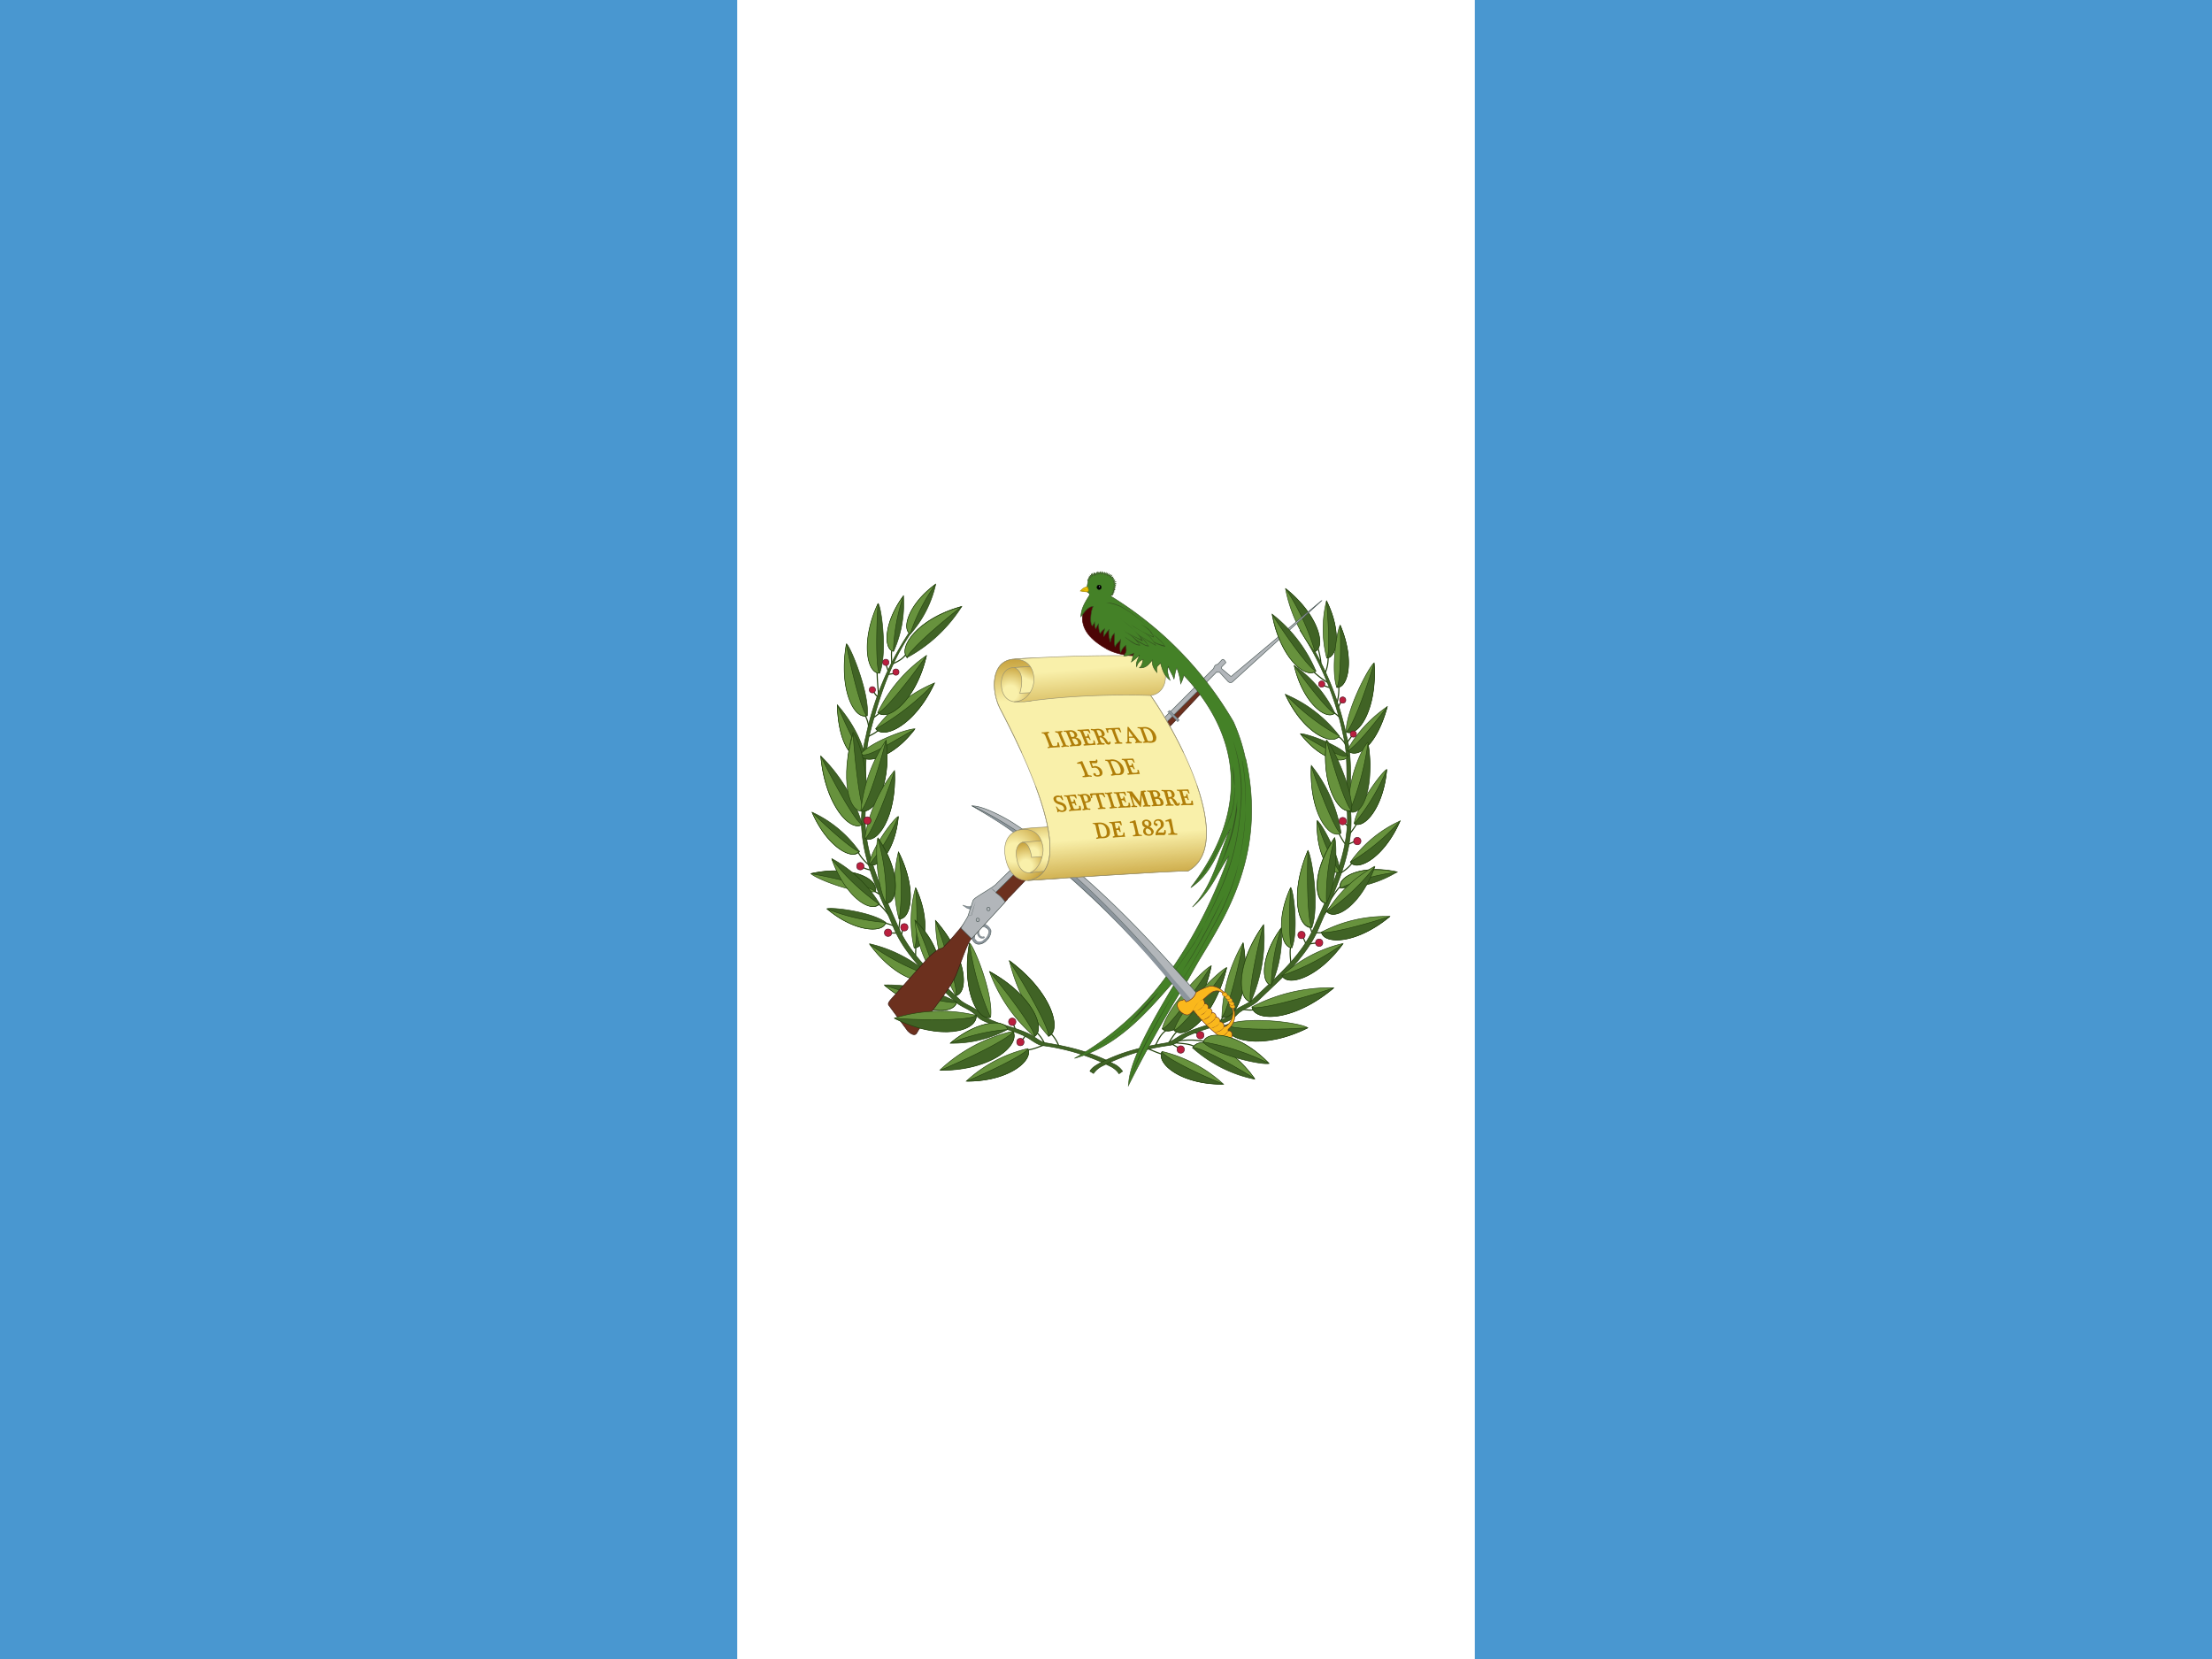 <svg viewBox="0 0 640 480" id="flag-icons-gt" xmlns:xlink="http://www.w3.org/1999/xlink" xmlns="http://www.w3.org/2000/svg">
  <defs>
    <radialGradient id="a">
      <stop stop-color="#f9f0aa" offset=".2"></stop>
      <stop stop-color="#b07e09" offset="1"></stop>
    </radialGradient>
    <radialGradient gradientUnits="userSpaceOnUse" r="16.5" cy="308.3" cx="447.4" id="e" xlink:href="#b"></radialGradient>
    <radialGradient id="b">
      <stop stop-color="#f9f0aa" offset=".2"></stop>
      <stop stop-color="#b07e09" offset="1"></stop>
    </radialGradient>
    <radialGradient gradientUnits="userSpaceOnUse" r="10.9" cy="313" cx="451.6" id="f" xlink:href="#b"></radialGradient>
    <radialGradient gradientUnits="userSpaceOnUse" r="9.8" cy="308.6" cx="454.1" id="g" xlink:href="#b"></radialGradient>
    <radialGradient gradientUnits="userSpaceOnUse" r="17.4" cy="307.1" cx="458.4" id="h" xlink:href="#b"></radialGradient>
    <radialGradient gradientUnits="userSpaceOnUse" r="13" cy="252.4" cx="446" id="k" xlink:href="#b"></radialGradient>
    <radialGradient gradientUnits="userSpaceOnUse" r=".3" cy="215.3" cx="477.9" id="n">
      <stop stop-color="#a50a0a" offset=".3"></stop>
      <stop stop-color="#4c0505" offset="1"></stop>
    </radialGradient>
    <radialGradient gradientUnits="userSpaceOnUse" gradientTransform="scale(.977 1.023)" fy="210.3" fx="489.1" r=".3" cy="210.3" cx="489.1" id="o">
      <stop stop-color="#fff" offset="0"></stop>
      <stop stop-opacity="0" stop-color="#fff" offset="1"></stop>
    </radialGradient>
    <linearGradient gradientUnits="userSpaceOnUse" y2="232" y1="259.2" x2="472.4" x1="473.9" id="i">
      <stop stop-opacity="0" stop-color="#b07e09" offset=".2"></stop>
      <stop stop-color="#b07e09" offset="1"></stop>
    </linearGradient>
    <linearGradient gradientUnits="userSpaceOnUse" y2="326.6" y1="296.7" x2="485.5" x1="483.1" id="j">
      <stop stop-opacity="0" stop-color="#b07e09" offset=".2"></stop>
      <stop stop-color="#b07e09" offset="1"></stop>
    </linearGradient>
    <linearGradient gradientUnits="userSpaceOnUse" y2="240.6" y1="249.5" x2="455.4" x1="451.5" id="l">
      <stop stop-color="#f9f0aa" offset=".2"></stop>
      <stop stop-color="#b07e09" offset="1"></stop>
    </linearGradient>
    <linearGradient gradientUnits="userSpaceOnUse" y2="270.4" y1="237.2" x2="475.9" x1="473.3" id="m">
      <stop stop-color="#f9f0aa" offset=".2"></stop>
      <stop stop-color="#b07e09" offset="1"></stop>
    </linearGradient>
  </defs>
  <path d="M0 0h640v480H0Z" fill="#4997d0"></path>
  <path d="M213.3 0h213.4v480H213.3Z" fill="#fff"></path>
  <g transform="matrix(.811 0 0 .826 -69.4 -8)">
    <g stroke="#24420e">
      <g stroke-width=".4" fill="none">
        <path d="M452.1 377.5c2.7-.4 4.2-1.2 6-1.8M460.4 371.6a13 13 0 0 1 3 4.7M455.3 371.2a13 13 0 0 1 3 4.2M408.8 238.8c-1 1.6-3 2.7-4.8 3.4M403.7 242c0-1.4-.2-3 0-4.4M401.8 242.6c0 .4.4 1.4.6 2M404.5 245.6l-2 .3M398.5 245c0 2.6.3 5.6.5 7.9M397.2 251.9c.5.8 1 1.5 1.6 1.9M394.2 260.3c.5.9 1 2 1.3 4M399.2 259.6l-2 1.5M398.9 265.5c-1 .9-2.2 1.5-3.5 2.1M391.6 308a16 16 0 0 0 4 4.7M396.2 314.4a8 8 0 0 1-3-1M397.6 321.9l1.7 1M398.9 326.3c1.2.8 2.5 2.3 3.7 3.9M401.2 333c1.4.3 2.5.7 3.2 1M403.4 336.5h2M406.7 331.2l-.5 4.2M407.2 337l.4-1.6M412.3 341.4l-.1 3.2M451.4 372.5l-1.2 1.6M447.8 370.2l-.7-1.8"></path>
      </g>
      <g stroke-width=".2">
        <path d="M486.1 385a7.8 7.8 0 0 0-3.3-2.7c-7.7-4-15.4-5.9-24-7.3-2.1-.3-4.1-2.2-6.2-3.2-5-2.3-10.5-3.2-15.3-5.7-.3-.1-1.5-.8-2-1.5-2-2.2-5.5-2.9-7.6-5-8.4-7.8-17.2-15-21.8-25.5-5.6-12.7-12.5-25.8-11.6-40.2.6-9.2-.7-18.4 1.5-27 3.4-13 7.6-25.7 15.4-36.4l-1.3.8a103.8 103.8 0 0 0-15.4 36.3c-2.3 8.7-1 18-1.5 27-1 14.5 6 27.6 11.5 40.3 4.6 10.4 13.5 17.7 21.8 25.6 2.2 2 5.6 2.7 7.6 5a10 10 0 0 0 2 1.5c4.9 2.4 10.4 3.3 15.4 5.7 2 1 4 2.8 6 3.2a76.5 76.5 0 0 1 24.2 7.2 8 8 0 0 1 3.3 2.7l1.3-.9" fill="#406325"></path>
        <g fill="#67923d">
          <path d="M406.3 331.6a46.9 46.9 0 0 1-.2-23.5c6.7 13 4.5 23.7.2 23.5zM452.2 377a49 49 0 0 0-21.9 11.4c15.1.1 24-7.3 21.9-11.4zM459.7 372.7a60.1 60.1 0 0 1-14-26.5c15 10.9 18.9 24.3 14 26.5z"></path>
          <path d="M454.6 372.8a55.1 55.1 0 0 1-16-22.8c15.3 8.2 20.3 20.2 16 22.8zM439 366c1-7.8-5.6-24.2-7.5-26-3 16.5 3 27.6 7.5 26zM411.7 341.7a42 42 0 0 1 .5-21c5.5 11.7 3.3 21.2-.5 21zM398 264.9a51 51 0 0 1 21-16c-6.8 14.6-18 19.9-21 16z"></path>
          <path d="M398.7 259.3a51.8 51.8 0 0 1 17.4-20c-3.7 15.7-13.7 23.2-17.4 20zM426.6 358.5a55 55 0 0 1-7.3-26.4c11.2 12.5 12 25.3 7.2 26.4zM397.9 322c-7 1.1-21.4-4.6-23-6.3 14.6-3.2 24.4 2 23 6.3zM395.7 312.3c.8-5.5 8.6-15.8 10.3-16.6-1 12-7.4 18.6-10.3 16.6zM447 370.9a57 57 0 0 0-26.1 13.6c18 .1 28.7-8.7 26.1-13.6z"></path>
        </g>
        <g fill="#406325">
          <path d="M406.4 331.5c4.2.2 6.4-10.4-.3-23.4a78.9 78.9 0 0 1 .3 23.4zM417.6 351.5a48.8 48.8 0 0 0-21.7-11.2c8.9 12.1 19.9 15.1 21.7 11.2zM393.2 298.5a56.8 56.8 0 0 0-14.8-24c1.5 17.2 10.6 26.7 14.8 24zM401.6 332.8c-5-3.7-19-5.4-21-4.8 10.2 8.4 20.2 8.5 21 4.8zM392.2 308a42 42 0 0 0-16.9-13.8c5.5 12.4 14.6 17 16.9 13.7zM395 260.4c.8-7.6-5.6-23.4-7.4-25.2-2.9 16 2.9 26.7 7.3 25.2zM399.4 245.5c2.7-6.5.8-22.4-.5-24.4-6.4 13.5-3.8 24.6.5 24.4z"></path>
          <path d="M404.4 237.8a40.3 40.3 0 0 0 3.5-19.4c-7.2 9.7-7 18.9-3.5 19.4zM410.4 231.7a38.8 38.8 0 0 0 9-17.4c-9.7 7-12.2 15.8-9 17.4zM394.3 274.9c.1.9-1-8.2-10-18.3.4 14.8 6.2 20.4 10 18.3zM426.9 360.7a53 53 0 0 0-25.8-6c12.6 10.4 24.9 10.6 25.8 6zM439 366c-4.6 1.5-10.5-9.5-7.6-26a99 99 0 0 0 7.5 26zM452.3 377c2 4.1-6.8 11.5-21.8 11.4 12-5 21.2-9.9 21.8-11.3zM459.6 372.6c4.9-2.3 1.1-15.5-14-26.4 8.6 13.2 14.5 24.6 14 26.4z"></path>
          <path d="M454.6 372.7c4.2-2.7-.7-14.5-16-22.7 9.5 11.2 16.2 21 16 22.7zM411.8 341.7c3.7.2 6-9.3.5-21 .7 11 .4 20-.5 21zM398 265c3 3.8 14-1.4 20.9-16a90.6 90.6 0 0 1-20.9 16z"></path>
          <path d="M398.9 259.3c3.6 3.2 13.5-4.3 17.2-20-8 11.3-15.6 19.8-17.2 20zM426.6 358.4c4.7-1.1 4-13.8-7.3-26.3 5 13.5 8 24.8 7.3 26.3zM397.7 322c1.4-4.3-8.3-9.4-22.8-6.3 12.3 2.2 22 5 22.8 6.3zM395.8 312.4c2.9 1.8 9.1-4.7 10.3-16.7a68.6 68.6 0 0 1-10.3 16.7zM447 371c2.5 5-8 13.7-26 13.6 14.2-5.9 25.3-11.8 26-13.6z"></path>
          <path d="M399.4 326.3a45 45 0 0 0-17-15.8c5 13.6 14.2 19.1 17 15.8z"></path>
        </g>
        <g fill="#67923d">
          <path d="M392.4 274c4-4.7 17.5-9.2 19.6-9-8 10.5-18 12.6-19.6 9zM417.5 351.5c-1.8 4-12.7 1-21.7-11.1a84.4 84.4 0 0 0 21.7 11.1zM393.1 298.5c-4.2 2.7-13.1-6.8-14.7-24 6.6 13.3 13 23.5 14.7 24zM401.5 332.8c-.7 3.7-10.7 3.6-20.8-4.7a74 74 0 0 0 20.8 4.7zM392 307.9c-2.3 3.2-11.2-1.3-16.7-13.7 8.2 8 15.5 13.7 16.8 13.7zM394.8 260.3c-4.4 1.6-10.1-9-7.3-25 2.7 13.5 6 24.2 7.3 25zM399.3 245.4c-4.3.3-6.9-10.8-.5-24.3-.8 12.8-.5 23.3.5 24.3zM404.3 237.8c-3.4-.6-3.7-9.7 3.6-19.4a66.2 66.2 0 0 0-3.6 19.4zM410.3 231.7c-3.1-1.7-.7-10.4 9-17.3a66.2 66.2 0 0 0-9 17.3z"></path>
          <path d="M394.3 274.9c-3.9 2.1-9.6-3.5-10-18.3 5 11.7 8.6 17.8 10 18.3zM426.8 360.7c-.9 4.6-13.1 4.4-25.7-5.9 13.2 4.3 24.3 6.7 25.7 5.9zM418.6 351.2A41 41 0 0 1 412 332c9 8.7 10.2 18.1 6.8 19.2zM401.8 326.2c-3.6-5.8-4-20.9-3-23 8.3 11.9 7.3 22.7 3 23zM399.1 326.3c-2.7 3.3-11.9-2.1-16.8-15.8a77.3 77.3 0 0 0 16.8 15.8z"></path>
        </g>
        <g fill="#406325">
          <path d="M392.4 274c1.6 3.6 11.4 1.5 19.5-8.9-12 6.8-16.7 9.8-19.5 8.9zM401.7 326c4.3-.3 5.3-11-3-22.8a72.7 72.7 0 0 1 3 22.9zM418.7 351.2c3.4-1 2.2-10.5-6.7-19.2 4.4 9.7 7.2 18 6.7 19.2z"></path>
          <path d="M394.2 291.8c2-8.4-1.7-22.6-4.3-25.6-4.7 15.4-.2 26.6 4.3 25.6z"></path>
        </g>
        <path d="M394 293.8c-6 1.3-8.7-12-4.1-27.1 1 13.5 2.8 26.1 4 27z" fill="#67923d"></path>
        <path d="M392.7 293.7a53 53 0 0 1 9-24.7c2 15.8-4.5 26.3-9 24.7z" fill="#67923d"></path>
        <path d="M392.8 293.6c4.5 1.6 10.9-8.8 8.9-24.6-3.5 13.3-7.5 23.8-8.9 24.6z" fill="#406325"></path>
        <path d="M394.1 303.3a50 50 0 0 1 10.6-23.7c.8 16.2-6.3 25.9-10.6 23.7z" fill="#67923d"></path>
        <path d="M394.2 303.4c4.2 2.2 11.3-7.4 10.5-23.5-4.4 12.8-9 22.9-10.5 23.5z" fill="#406325"></path>
      </g>
      <g stroke-width=".2" stroke="#511124" fill="#ba1f3e">
        <circle r="1.1" cy="251.3" cx="396.8"></circle>
        <circle r="1.1" cy="245.1" cx="405.2"></circle>
        <circle r="1.1" cy="241.7" cx="401.6"></circle>
        <circle r="1.3" cy="313.1" cx="392.5"></circle>
        <circle r="1.3" cy="297.1" cx="395"></circle>
        <circle r="1.3" cy="334.5" cx="408.2"></circle>
        <circle r="1.3" cy="336.4" cx="402.4"></circle>
        <circle r="1.3" cy="367.6" cx="446.7"></circle>
        <circle r="1.3" cy="374.7" cx="449.6"></circle>
      </g>
    </g>
    <g stroke="#24420e">
      <g stroke-width=".4" fill="none">
        <path d="M561.1 259c.7.6 1.2.8 2.3 1.9M556.8 242c0-1.4-.6-3.7-.9-5M559.4 240c0 1.9-.3 3.7-1.1 5.4M554.1 244.9c1.8 1.6 3.5 3 5.3 3.9M563.2 250c.1 2-.1 4-.7 6M562.9 257.5l1.3-2.3M562.3 267.4c1.4.3 2.8 2 3.5 3.5M566.3 269.6l1.6-2.2M569.6 298.2a24 24 0 0 1-2.4 3.4M563.2 301.6c.8 1.4 1.6 3 2.6 4M568.3 311.5a13.2 13.2 0 0 1-4.5 4M564 320c-1.1.8-2.5 3-3.7 4.7M568.7 304.5l-2.1.9M565.2 298l1.2 1M557.1 336.4h-2M553 334.6l.6 1.6M546 341.3c-.3 1.9-.1 3.7.1 5.6M550.4 337.9l1 2.2M555.3 340l-2.5.3M522 365.6l-1 1.8M532.9 363.4c-1.5.2-2.8 0-4.1-.2M523.3 369.2c-1-.5-2-.7-3-1M505.6 370.9c-.9.7-2 2.4-3 4M502 370.4c-2.4 1.3-3.2 3.7-4.4 5.8M500.4 379c-1.6-.4-3.4-1.2-5.3-2M511.8 376.3c-2.3-1.2-4.7-1-7.1-1.4M515.5 374.5c-3.7-.7-7-.6-10.3-.1M513 371.8l-1.4-.6M506 376.7l-2.3-1.3M561.6 326.2c-1.2.8-2.5 2.3-3.7 3.9M559.7 250.5l-2.2-.8"></path>
      </g>
      <g stroke-width=".2">
        <path d="M474.4 384.9c.8-1.3 2.1-2 3.3-2.7 7.7-4 15.4-5.8 24-7.2 2.1-.4 4.1-2.3 6.2-3.2 5-2.4 10.5-3.3 15.3-5.7.3-.2 1.5-.9 2-1.6 2-2.2 5.5-2.9 7.6-5 8.4-7.8 17.2-15 21.8-25.5 5.6-12.7 12.5-25.8 11.6-40.2-.6-9.2.7-18.4-1.5-27a104.6 104.6 0 0 0-15.4-36.4l1.3.8a103.8 103.8 0 0 1 15.4 36.4c2.3 8.6 1 17.9 1.5 27 1 14.4-6 27.5-11.5 40.3-4.6 10.4-13.5 17.6-21.8 25.5-2.2 2-5.6 2.7-7.6 5a10 10 0 0 1-2 1.5c-4.9 2.4-10.4 3.4-15.4 5.7-2 1-4 2.8-6 3.2A76.5 76.5 0 0 0 479 383a8 8 0 0 0-3.3 2.7l-1.3-.8" fill="#406325"></path>
        <g fill="#406325">
          <path d="M553.6 334.6c2.8-7.4 0-24.8-1.4-27-6.7 15.4-3.4 27.6 1.4 27z"></path>
          <path d="M546.5 341.6c2.3-5.6.7-19.3-.4-21-5.5 11.7-3.3 21.3.4 21zM563.4 267.5a46.9 46.9 0 0 0-19.3-14.6c6.2 13.3 16.5 18.2 19.3 14.6z"></path>
          <path d="M561.8 259.5a43.3 43.3 0 0 0-14.5-16.7c3.1 13 11.4 19.3 14.5 16.7zM566.5 274.4c-3.5-4-15.2-7.9-17-7.7 7 9 15.6 10.9 17 7.7zM563.7 320.8a40 40 0 0 0 20.3-5.7c-12.9-2.8-21.5 1.9-20.3 5.7zM563.5 315.1c0-5.6-6.3-16.8-8-18-.5 12 4.9 19.5 8 18z"></path>
          <path d="M564 301.4a50 50 0 0 0-10.6-23.6c-.8 16.2 6.3 25.8 10.6 23.6zM511 376.7a47.7 47.7 0 0 0 22.2 11c-8.8-12.3-20.1-15.1-22.1-11z"></path>
        </g>
        <g fill="#67923d">
          <path d="M553.6 334.4c-4.9.6-8.1-11.4-1.4-26.8-.5 14.2.2 25.7 1.4 26.8zM500.2 378a50 50 0 0 1 21.9 11.5c-15.1.1-24-7.3-22-11.4zM500.2 370.1c2-8 15-21.2 17.5-22.1-3.6 17.1-13.7 25.5-17.5 22.1zM521.5 366a54 54 0 0 1 7.5-26c3 16.4-3 27.5-7.5 26zM543 351.4a48.8 48.8 0 0 1 21.6-11.2c-8.9 12.1-19.8 15.1-21.7 11.2zM568.7 298.1c1-6.3 9.7-17.9 11.6-18.9-1.2 13.6-8.3 21-11.6 19z"></path>
          <path d="M557 336.2a50.5 50.5 0 0 1 24.4-5.5c-11.8 9.7-23.5 9.8-24.4 5.5zM567.3 311.7a44 44 0 0 1 17.7-14.4c-5.8 13-15.3 17.8-17.7 14.4zM565.8 266.1c0-7.6 8-22.7 10-24.2 1.1 16.1-5.7 26.2-10 24.2zM558.9 240.2a40.4 40.4 0 0 1-.1-20c5.5 10.9 3.7 20 0 20z"></path>
          <path d="M554.6 238a49.7 49.7 0 0 1-10.4-22.1c11.8 9.3 14.4 20.4 10.4 22.1zM566.3 272.5c-.3.9 3-7.7 14.2-15.3-4 14.3-11 18.3-14.2 15.3zM532.2 362.4a61 61 0 0 1 29.2-6.7c-14.2 11.8-28.2 12-29.2 6.7zM546.5 341.6c-3.7.2-6-9.3-.5-21-.7 11-.4 20 .5 21zM563.4 267.5c-2.7 3.6-13-1.2-19.2-14.6a78.8 78.8 0 0 0 19.2 14.6zM561.7 259.5c-3.1 2.6-11.3-3.6-14.4-16.7 6.7 9.4 13 16.5 14.4 16.7zM566.5 274.5c-1.4 3.1-9.9 1.3-16.9-7.7 10.4 5.9 14.5 8.4 17 7.7zM563.9 320.7c-1.3-3.8 7.3-8.3 20.2-5.5a69 69 0 0 0-20.2 5.5zM563.5 315.1c-3.2 1.5-8.5-5.9-8-17.9a68.7 68.7 0 0 0 8 18z"></path>
          <path d="M563.9 301.6c-4.3 2.2-11.3-7.4-10.5-23.5 4.4 12.8 9 22.9 10.5 23.5zM511.2 376.7c2-4.2 13.1-1.4 22 10.8-11-6.7-20.5-11.3-22-10.8z"></path>
        </g>
        <g fill="#406325">
          <path d="M521.5 365.8c4.6 1.6 10.5-9.4 7.6-25.9-2.8 14-6.2 25.1-7.6 26z"></path>
          <path d="M531.8 360.6a55 55 0 0 0 4.6-27c-10 13.6-9.4 26.3-4.6 27zM500.1 378.1c-2 4.1 6.7 11.5 21.8 11.3-12-4.8-21.2-9.8-21.8-11.3zM500.3 370c3.8 3.4 13.8-4.9 17.4-22-8.1 12.4-15.7 21.8-17.4 22zM543 351.4c1.8 4 12.7 1 21.7-11.1a84.4 84.4 0 0 1-21.7 11.1zM568.8 298.1c3.3 2.1 10.3-5.3 11.5-18.8a74.8 74.8 0 0 1-11.5 18.8zM557 336.2c1 4.4 12.5 4.2 24.4-5.5-12.5 4-23 6.2-24.3 5.5zM567.4 311.6c2.5 3.4 11.9-1.4 17.7-14.4a75 75 0 0 1-17.7 14.4zM566 266c4.2 2 11-8 9.8-24-4 13-8.4 23.3-9.9 24zM559 240.1c3.5.1 5.4-9-.2-20 1 10.5 1 19.1.2 20zM554.7 237.9c4-1.7 1.4-12.7-10.4-22a81.7 81.7 0 0 1 10.4 22zM566.3 272.6c3.2 3 10.2-1 14.2-15.4-7.8 10.1-12.7 15.2-14.2 15.4zM532.3 362.5c1 5.2 14.9 5 29-6.7-14.9 4.8-27.4 7.6-29 6.7z"></path>
          <path d="M539.1 354.8a41 41 0 0 0 3.6-20.1c-7.5 10-7.2 19.5-3.6 20zM558.7 326.1c3.6-5.7 4-20.9 3-23-8.3 11.9-7.3 22.7-3 23z"></path>
        </g>
        <g fill="#67923d">
          <path d="M531.8 360.5c-4.8-.6-5.3-13.3 4.5-26.8-3.6 13.8-5.4 25.4-4.5 26.8zM567 292.2c-1-7.8 4-20.1 6.6-22.5 2.6 14.4-2.7 24-6.6 22.5zM539.1 354.7c-3.6-.5-3.9-10 3.6-20a67.4 67.4 0 0 0-3.6 20zM562.5 250.5c-2.2-6 0-20 1.2-21.8 5.3 12.2 2.6 22.1-1.2 21.8zM504.4 370.6c2.5-8 16.2-21 18.8-22-4.3 17.5-15 25.6-18.8 22zM559 329a45 45 0 0 1 16.9-15.8c-5 13.6-14.2 19.1-17 15.8zM558.8 326c-4.3-.4-5.3-11 3-22.9a72.7 72.7 0 0 0-3 22.9z"></path>
        </g>
        <path d="M567 294c5.2 1.9 9-9.8 6.6-23.9a98 98 0 0 1-6.6 24z" fill="#406325"></path>
        <path d="M567.8 293.6c.5-7.5-7-23-9-24.7-2 15.8 4.5 26.3 9 24.7zM562.5 250.4c3.9.4 6.5-9.4 1.2-21.7.4 11.5-.2 20.8-1.2 21.7zM504.5 370.5c3.8 3.7 14.4-4.4 18.7-21.8-8.8 12.3-17 21.6-18.7 21.8zM559.1 329c2.8 3.3 12-2.1 17-15.8a77.3 77.3 0 0 1-17 15.8z" fill="#406325"></path>
        <path d="M567.7 293.5c-4.5 1.7-10.9-8.7-8.9-24.5 3.5 13.2 7.5 23.7 8.9 24.5z" fill="#67923d"></path>
      </g>
      <g stroke-width=".2" stroke="#511124" fill="#ba1f3e">
        <circle r="1.1" cy="254.9" cx="564.6"></circle>
        <circle r="1.1" cy="266.8" cx="568.4"></circle>
        <circle r="1.3" cy="304.3" cx="569.8"></circle>
        <circle r="1.3" cy="297.3" cx="564.6"></circle>
        <circle r="1.3" cy="337.2" cx="549.9"></circle>
        <circle r="1.3" cy="339.9" cx="556.2"></circle>
        <circle r="1.3" cy="372.3" cx="513.8"></circle>
        <circle r="1.3" cy="377.3" cx="506.8"></circle>
        <circle r="1.1" cy="249.3" cx="557.1"></circle>
      </g>
    </g>
    <g stroke-width=".1" stroke="#485654" fill="#8c959d" id="c">
      <path d="M434.3 336.3c-.2 1 .8 2.3 2 2 .5 0 .7-.5.2-.5-.4.2-.9 0-1.2-.3a2 2 0 0 1-.4-2l-.6.8z"></path>
      <path d="M437.2 338.3c-1 1.2-2.5 1.7-3.4.9-.6-.6-.8-1.2-.5-2l-1 1.3s.6 1.3 1.6 1.8c1.3.5 3-.3 4-1.6.8-1 1.6-2.4 1-3.6a4 4 0 0 0-2-1.7l-1 1c.5-.2 1.2 0 1.7.4 1.3 1 .6 2.5-.4 3.5z" stroke="none"></path>
      <path d="M437.2 338.3a4 4 0 0 1-1.1 1c-.5.2-1 .4-1.5.3a1 1 0 0 1-.7-.3 1 1 0 0 1-.5-.6c-.2-.2-.2-.4-.3-.7 0-.3 0-.5.2-.8l.1.1-1.1 1.3v-.1l1 1.3.7.4.8.1a3 3 0 0 0 1.6-.5c.5-.2 1-.6 1.3-1l1-1.4c.2-.5.4-1 .3-1.6 0-.3 0-.5-.2-.8a4.2 4.2 0 0 0-1.9-1.6h.1l-1 1.1h-.1c.2-.2.5-.2.7-.2l.8.2c.4.3.8.7.9 1.2.1.5 0 1-.2 1.4-.2.5-.5.9-.9 1.2zm0 0c.4-.3.6-.7.8-1.2.2-.4.3-1 .2-1.4-.1-.5-.5-.8-.9-1-.4-.3-1-.4-1.3-.2h-.1l1-1.2a4.2 4.2 0 0 1 2 1.7c.2.2.3.5.3.8 0 .6-.1 1.2-.4 1.7-.2.5-.5 1-1 1.4-.3.5-.8.8-1.3 1.1-.5.3-1 .5-1.7.5a2.2 2.2 0 0 1-1.6-.6 5 5 0 0 1-1-1.4l1-1.3h.2l-.1.8c0 .2 0 .5.2.7l.5.5c.1.2.4.3.6.3.5.1 1 0 1.5-.2l1.1-1z" stroke="none" fill="#485654"></path>
      <path d="m515.2 249.3-40.1 39.5L434 328l-4.6 5.4c-2 2.3-4.4 5.3-7.2 8-.5.7-1.1.4-1.7.8-1.8 1-3.7 2.8-5 4.3L403.2 360c-.7.9-1 1.4-.4 2l6.6 8.8c1.2 1.2 2.6 1.8 3.2.8 3.1-5.5 11-13.8 14-20.3 1.7-4 3.9-11.1 5.5-12.8 2-2.2 7.1-7.8 11.8-12.7l1-1c.2-.4.5-.7.9-1 23.5-24 50.7-53.1 70.5-73.6l-1-1z" stroke-width=".2" stroke-linejoin="round" stroke="#351710" fill="#6c301e"></path>
      <path d="M431.9 328.1c-1.2 0-2-.7-2.9-1.4 1.2.4 2.4.8 3.5.3l-.6 1.1z"></path>
      <path d="m557 220.1-31.8 26.2c-.3.4-.6.3-.9 0l-2.9-2.4v-.6l1.4-1.4c.2-.2 0-.3-.1-.6l-.6-.6c-.3-.1-.5 0-.7.2l-1.4 1.5c-.7 0-1.3.6-1.4 1.4-19.2 18.7-35.8 35.4-54.9 53.8l-22.6 21.6c-.8 1-4.3 2.9-6.6 4.4-.8.5-1.5 1-1.8 1.5l-1.8 5.5c-.6 1.2-2.5 4-2.5 4.2l3.8 3.7 11.1-11.9.9-1a13.3 13.3 0 0 0-2.6-2.7l-.7-.5c-.1-.2.3-.5.5-.7 26.4-25.6 55-53.7 78.2-76.6a1.4 1.4 0 0 0 1 0l2.9 3.1c.6.7 1.2.7 1.7.4l31.9-28.5z" stroke-width=".2" fill="#b2b6ba"></path>
      <path d="M431 330.4h.6l.5-.1.7-2.4.8-2.4c-.2-.2-.4-.4-.7-.4.3 0 .5.2.7.4l-.7 2.4-.7 2.4-.6.2-.7-.1z" stroke="none" fill="#485654"></path>
      <circle stroke-width=".2" fill="none" r=".6" cy="328.1" cx="438.2"></circle>
      <circle stroke-width=".2" fill="none" r=".6" cy="331.9" cx="434.4"></circle>
      <path d="M441 322.4a11.7 11.7 0 0 1-1.8-1.6 11.6 11.6 0 0 1 1.8 1.6z" stroke="none" fill="#485654"></path>
      <path d="m502.2 259 3.5 3.5.6-.6-3.5-3.4-.6.6z"></path>
    </g>
    
    <g stroke-width=".2" stroke="#24420e">
      <path d="M434 365.4a55.8 55.8 0 0 0-29.3.9c16.3 8 29.5 4.6 29.2-1zM523 368.7c7.8-3.3 26.8-.7 29.1 1-16.2 7.9-29.5 4.5-29.2-1z" fill="#67923d"></path>
      <path d="M433.8 365.5c.3 5.5-12.8 8.9-29.1.9 15.3 1 27.8.4 29-1zM523 368.8c-.2 5.5 12.9 8.9 29.2.9-15.3 1-27.8.4-29.1-1z" fill="#406325"></path>
    </g>
    <g id="d">
      <path d="M508.5 360a237.5 237.5 0 0 0-76.1-68c3.5-.2 11.4 3.9 14.7 6 23.9 15.4 44.3 35.8 65.6 59.8-1.2 1.2-2 2-3.4 3l-.8-.8z" stroke-width=".2" stroke="#485654" fill="#b2b6ba"></path>
      <path d="M510.6 359.8 509 361c-23-29.6-55-57.9-76.7-69 30.1 13.8 55.4 41.7 78 67.6h.1z" fill="#8c959d"></path>
      <path d="M510.6 359.8 509 361a303 303 0 0 0-35.2-38 285 285 0 0 0-30.4-24.3c-3.6-2.4-7.3-4.7-11.1-6.7v-.2c8 3.7 15.4 8.2 22.5 13.3 7 5 13.6 10.7 20 16.6a360 360 0 0 1 18.3 18.5c6 6.4 11.6 13 17.4 19.5zm0 0c-5.8-6.6-11.5-13-17.5-19.4a355 355 0 0 0-18.3-18.5c-6.4-5.9-13-11.5-20-16.6-7-5-14.5-9.6-22.4-13.2v-.2a196.2 196.2 0 0 1 21.7 14.3 284.9 284.9 0 0 1 38.2 35.1 314 314 0 0 1 16.8 19.8l1.5-1.3z" fill="#485654"></path>
      <g stroke-width=".1" stroke="#6c301e" fill="#fab81c">
        <path d="M517.5 355c-2 .6-3.7 1.3-5.3 2.3-.2 1.4-2 3-3.5 3.3l-.6-.8h-.2l-.6.3c-.6 0-1.3.2-1.6 1-.4 1 .3 2.3 1.2 3.1 1 .7 1.4 1 2.4 1 1.1-.3 1.7-1.3 2-1.6 3.7 4.5 6.5 7 11.2 10.6 2.1 0 3.2-1.3 2.5-2.8-.2-.5-.8-.8-1.3-.6v-.5c2.4-2.2 3.5-5 .9-9.8-2.2-4-4.7-5.4-7-5.4h-.1zm6.2 4.6c.5.7.7 1.4 1 2 1.6 3 .3 6.7-2.3 7.8h-.2c.4-.7-.8-2.2-1.4-1.7.3-.7-.7-2-1.5-1.7.4-.7-.5-1.9-1.4-1.5.4-.7-.3-1.8-1.3-1.6.3-.8-.4-1.8-1.3-1.6 0-.8-.2-1.2-.5-1.5 1-.8 2.3-2.1 3.4-2.7 2.7-1.2 4.4 1 5.5 2.5z" stroke-width=".2"></path>
        <path d="M524.9 362.8c-.5-.3-.8-.8-.6-1.1.2-.4.7-.5 1.2-.2.5.2.8.7.7 1-.2.4-.8.5-1.3.3z"></path>
        <path d="M524.6 361.8c-.5-.3-.8-.8-.6-1.2.2-.3.7-.4 1.2-.1.5.2.8.7.7 1-.2.4-.8.5-1.3.3z"></path>
        <path d="M524 360.6c-.5-.2-.8-.7-.6-1 .2-.4.7-.5 1.2-.3.5.3.8.8.6 1.1-.1.4-.7.5-1.2.2z"></path>
        <path d="M523.2 359.6c-.5-.3-.8-.8-.6-1.1.2-.3.7-.4 1.2-.2.5.3.8.8.7 1.1-.2.3-.8.5-1.3.2z"></path>
        <path d="M522.2 358.6c-.6-.2-.8-.8-.6-1v-.2c.2.1.7.2.6-.1 0-.2-.1-.3 0-.2l.6.2c.5.3.8.8.6 1.1-.1.4-.7.5-1.2.2z"></path>
      </g>
      <g fill="#fab81c">
        <path d="M511.3 363.6c.7-1.8 2-3.4 3.5-3.8M511.5 363.9c1.3.2 3.3-1.3 3.8-2.6M512.7 365.3c1.6.4 3.3-1.2 4-2.4M514.2 366.9c2 0 3.1-1.3 3.7-2.4M515.7 368.4c1.7 0 3.2-1.3 3.6-2.4M517.1 369.8c1.9 0 3.1-.9 3.7-2M518.8 371.2c1.7.1 3-.9 3.4-1.8M520.6 372.7c1.6 0 2.7-1 3.1-2"></path>
      </g>
      <g fill="#6c301e">
        <path d="M511.3 363.6a7 7 0 0 1 2.3-3.2c.3-.3.7-.5 1.2-.6a4 4 0 0 0-1.2.6 6 6 0 0 0-1 1 8 8 0 0 0-1.3 2.2zM511.5 363.9c.4 0 .8 0 1.2-.2l1-.6 1-.8.6-1a2 2 0 0 1-.6 1 5.3 5.3 0 0 1-2 1.4c-.4.2-.8.3-1.2.2zM512.7 365.3h1.2l1-.6a5.6 5.6 0 0 0 1.7-1.8l-.7 1-.9.9-1 .5h-1.3zM514.2 366.9c.4 0 .8 0 1.1-.2l1-.5 1-.8.6-1a4 4 0 0 1-1.5 1.9l-1 .5h-1.2zM515.7 368.4c.8 0 1.5-.3 2.1-.8a5.2 5.2 0 0 0 1.5-1.6c-.1.3-.3.7-.6 1l-.8.7-1 .6a3 3 0 0 1-1.2.1zM517.1 369.8c.4 0 .8 0 1.1-.2a4.6 4.6 0 0 0 2-1l.6-.9-.6 1c-.3.2-.6.5-1 .6-.6.4-1.3.5-2 .5zM518.8 371.2a4.5 4.5 0 0 0 2-.5l.8-.5c.2-.3.5-.5.6-.8 0 .3-.3.6-.5.8a3.6 3.6 0 0 1-3 1zM520.6 372.7l1-.1.8-.4.7-.6.6-.8a3 3 0 0 1-3.1 1.9z"></path>
      </g>
    </g>
    
    <g stroke-width=".2" stroke="#24420e">
      <path d="M409.2 240a52.4 52.4 0 0 0 19.5-17.9c-15.6 4.2-22.7 14.3-19.5 18zM555 244.7a50 50 0 0 0-15.6-19.9c2.8 15.2 12 22.8 15.6 20z" fill="#406325"></path>
      <path d="M409.2 240c-3.3-3.6 3.8-13.6 19.4-17.8-11 8.4-19.2 16.2-19.4 17.8zM555 244.7c-3.7 3-12.7-4.6-15.5-19.7 7.2 11 14 19.5 15.5 19.7z" fill="#67923d"></path>
    </g>
    <g stroke-width=".2" stroke="#999270">
      <path d="M452.2 318.1s-6.1.7-7.9-7.8c-1.8-9.1 5.3-10 5.3-10s8.1-.9 13.2-1l2.2 18-12.8.8z" fill="url(#e)"></path>
      <path d="M453 315.4s-4 .7-4.8-5.6c-.6-4.5 2.2-5.1 2.2-5.1l9.2 1.6v8.2l-6.6.9z" fill="url(#f)"></path>
      <path d="M450.4 304.7s6-.4 9-.8l1.3 5.7-7.1.4s-.5-5.1-3.2-5.3z" fill="url(#g)"></path>
      <path d="M449.2 300.4s7.5-1.9 8.5 6.4c.2 2.2-1 7.2-4.7 8.6l13.9-1.5-1.3-15-4.6.4s-10 .3-11.8 1z" fill="url(#h)"></path>
      <path d="M452.2 318.1s51.9-3.5 57.2-3.3c15.8-8.6 0-42.5-13.3-61.5 1.5-4.3-29.9-13.9-44-13-1.9 0-3.6.2-5.2.3-7.7.8-7.8 10.7-4.7 17 3 6 30.4 55 11.2 60.3l-1.2.2z" fill="#f9f0aa"></path>
      <path d="M507.8 273.3c-3.5-7.3-7.7-14.3-11.7-20 1.5-4.3-29.9-13.9-44-13-1.9 0-3.6.2-5.2.3-7.7.8-7.8 10.7-4.7 17 1 1.8 4.3 8 7.9 15.7" fill="url(#i)"></path>
      <path d="M455 285c5.6 14.6 8.7 30-1.6 32.9l-1.2.2s52-3.5 57.2-3.3c8.6-4.7 7.8-16.8 3.2-30" fill="url(#j)"></path>
      <path d="M447.4 243.5c-3.7 0-4.7 3.6-4.6 5.8.1 6 4.6 6.2 4.6 6.2l6-.3 2.8-12.2-8.8.5z" fill="url(#k)"></path>
      <path d="m447.4 243.5 8.8-.5 1 9.1-7.8.4s2.5-7.3-2-9z" fill="url(#l)"></path>
      <path d="M496.1 253.3c6.7-1 6.6-10 2-13.7-15.5-.6-35.8-.1-50.6 1 1.7 0 6.4.4 6.9 6.5a8.2 8.2 0 0 1-3 7 7 7 0 0 1-4 1.4h3.6l3-.4c21-2.7 42-1.8 42-1.8h.1z" fill="url(#m)"></path>
      <g stroke="none" fill="#b07e09">
        <path d="M458.5 267.4c-.2-.3-.4-.7-.8-.8-.2 0-.6 0-.5-.4h.8l1.6-.2c.4.1.3.5 0 .5-.5 0-.2.5-.1.8l1.3 3c.1.4.4.7.7.7l1.1-.1c.3-.2.2-.6.2-1-.1-.3.5-.2.5 0l.4 1.4c0 .2-.2.1-.4.1l-3 .2c-.3 0-.8.3-1 0 0-.4.6-.2.6-.5l-.3-1-1.1-2.7zM463.3 267c-.1-.2-.3-.6-.7-.7-.2 0-.6 0-.6-.4.2-.2.5 0 .7 0l1.7-.2c.3 0 .4.5 0 .4-.3 0-.3.4-.2.7l1.5 3.4c0 .2.2.5.5.6.2 0 .6 0 .7.3 0 .3-.4.1-.6.1-.5 0-1 0-1.6.2-.2 0-.5 0-.5-.3s.5 0 .6-.4c0-.3-.2-.6-.4-1l-1.1-2.6zM467.8 267.8c0 .2.4 0 .5 0 .3 0 .6-.1.6-.4 0-.5-.3-1-.7-1.2-.3-.3-.7-.2-1.1-.2l.1.5.6 1.3zm.6 1.6c.2.3.3.7.6 1 .2.2.6.1.8 0 .3 0 .5-.3.4-.5-.1-.7-.5-1.3-1.2-1.5h-1l.2.5.2.5zm-2-2.4c-.2-.3-.3-.8-.7-1-.2 0-.6.1-.7-.2 0-.3.6-.1.8-.2.9 0 1.8-.3 2.6 0 .7.2 1.4.8 1.5 1.6 0 .4-.3.7-.6.8l.5.1c.6.2 1.1.6 1.4 1.2.2.4.3.9 0 1.3-.4.4-1 .4-1.4.4-.8 0-1.5 0-2.3.2-.3 0-.4-.5 0-.5.3 0 .3-.4.2-.6l-1.3-3zM473.8 265.1c.3 0 .4.3.5.5l.3.9c-.3.2-.5-.2-.6-.4-.2-.2-.4-.5-.7-.4h-1.2c-.2.2 0 .4.1.6l.6 1.4c.2 0 .6 0 .8-.3 0-.2-.3-.7.2-.6.3.2.2.6.4.9l.5 1.1c-.3.3-.5-.1-.6-.4-.2-.3-.7-.3-1-.3-.2 0 0 .2 0 .3l.6 1.5c.2.3.7.3 1 .3.3 0 .8 0 1-.4.2-.2-.3-.7 0-.8.4 0 .4.4.5.6 0 .3.2.6.3.8 0 .2-.3.2-.4.2l-3 .2c-.4 0-.9.2-1-.2 0-.3.7-.1.6-.5l-.4-1-1.1-2.7c-.2-.3-.4-.7-.8-.7-.2 0-.6 0-.4-.4h1l2.8-.2zM476.1 266.4c-.1-.3-.3-.7-.7-.9-.2 0-.7 0-.7-.4.3-.2.7 0 1 0 .8 0 1.6-.3 2.4 0 .8.1 1.5.9 1.6 1.8 0 .4-.3.7-.7.8-.3 0 .2.1.3.2.7.3 1 .9 1.4 1.5.1.2.5.7.6.2 0-.5.6 0 .5.3 0 .4-.4.6-.7.6-.4 0-.9-.2-1.1-.6-.4-.6-.7-1.3-1.3-1.7a.8.8 0 0 0-.8-.2v.5l.6 1.2c.2.3.6.3 1 .3.3.1.2.6-.2.5h-1.7c-.3.2-.9 0-.7-.3.3 0 .7-.2.5-.5l-1-2.6-.3-.7zm1.4 1c.2.2.6 0 .9 0 .3 0 .3-.5.2-.7-.1-.5-.4-1-.9-1.2-.2 0-.8-.2-.9.1l.7 1.6v.1zM484.7 269c.1.3.3.6.6.7.2 0 .6 0 .7.3 0 .3-.4.1-.6.2h-1.6c-.3.1-.6 0-.6-.3.2-.2.7 0 .7-.4l-.5-1.1-1.1-2.9c-.1-.3-.5-.3-.7-.3-.3 0-.7 0-.7.4 0 .3.2.6 0 .8-.3 0-.4-.3-.5-.5 0-.3-.2-.6-.4-1 0-.2.4-.1.5-.1l4.2-.2c.3 0 .5.2.5.5l.4 1c-.1.3-.5 0-.6-.3-.1-.3-.5-.7-.9-.7-.2 0-.6 0-.8.2l.2.7 1.2 3zM488.5 268.1c-.2 0-.1.3-.1.4v.8c.1.4.5.3.8.4.2 0 .1.5-.2.4h-1.2c-.3.1-.8-.1-.5-.4.2 0 .4-.1.5-.3v-5c.2-.3.5 0 .6.2l3.6 4.5c.2.2.5.4.8.4.3 0 .4.5 0 .4h-1.5c-.2 0-.5.2-.7 0-.2-.1 0-.4.2-.4.3 0 0-.4-.1-.6l-.6-.8h-1.6zm1.1-.5c.2 0 0-.1 0-.2l-1.3-1.7v2h1.3zM492.7 265.8c-.1-.4-.3-1-.8-1-.3 0-.7-.2-.5-.4h1.7c.7-.1 1.4-.1 2 .1 1.5.5 2.7 1.8 3 3.4 0 .6-.1 1.3-.6 1.6-.8.5-1.7.4-2.5.3l-1.4.1c-.3 0-.4-.5 0-.4.4 0 .4-.5.2-.7l-1.1-3zm2 2.5c.1.3.2.7.5 1h1c.5 0 .7-.5.7-.9a5 5 0 0 0-.6-2.1c-.4-.7-1-1.2-1.8-1.4a3 3 0 0 0-1 0c-.1 0 0 .2 0 .4l1.2 3zM473.6 280.7c0 .3.4.6.8.6.2 0 .7 0 .7.4-.2.2-.6 0-.8 0l-1.5.2h-.9c-.2 0-.2-.4.1-.4.3 0 .6-.1.6-.4l-.2-.8-1.2-2.8c0-.3-.4-.3-.7-.3-.2 0-.6.1-.7-.2 0-.3.5-.2.7-.4l1-.3c.2 0 .3.1.3.3l1.8 4zM474.3 276.2h2c.4 0 .2-.5.4-.5.4 0 .4.5.4.7 0 .4-.3.7-.6.6H475l.5 1.2.6-.2c1 0 2.2.6 2.6 1.6.2.5.3 1 0 1.5-.4.5-1 .6-1.6.6-.5 0-1-.1-1.4-.6-.1-.2-.1-.7.2-.6.4 0 .7.2.7.6.1.2.5.1.7.1.3 0 .6-.2.6-.5 0-.5-.2-1-.5-1.4-.2-.4-.7-.7-1.3-.7l-.8.1c-.3 0-.3-.3-.4-.5l-.7-1.9.2-.1zM481.2 277.2c-.2-.4-.4-.9-.9-1-.2 0-.7-.1-.4-.4h1.6c.7-.2 1.5-.1 2.1.1 1.5.5 2.7 1.8 3 3.4 0 .6-.1 1.2-.7 1.6-.7.4-1.6.3-2.4.3l-1.3.2c-.3 0-.4-.5 0-.5.3 0 .3-.4.2-.7l-1.2-3zm2 2.5c.1.3.3.7.6 1h1c.4-.1.6-.6.6-1 0-.7-.3-1.4-.7-2.1-.4-.7-1-1.2-1.8-1.3a3 3 0 0 0-1 0v.4l1.3 3zM489.6 275.4c.3 0 .4.3.5.5 0 .3.2.5.3.8-.2.3-.5 0-.6-.3-.1-.2-.3-.5-.6-.5h-1.3c-.2.2 0 .5 0 .6l.6 1.4c.3 0 .6 0 .8-.2.2-.2-.3-.7.2-.6.3 0 .3.5.4.8l.5 1.1c-.1.4-.5 0-.6-.3-.1-.3-.5-.3-.8-.3-.2 0-.4 0-.2.2l.6 1.5c.2.4.7.3 1 .3.4 0 .8 0 1-.3.2-.2-.2-.6 0-.8.4 0 .5.3.5.5l.3 1c0 .1-.3 0-.4 0l-3.1.2c-.3 0-.7.2-.9-.1-.2-.4.5-.2.6-.5l-.3-.9-1.1-2.9c-.2-.3-.4-.6-.8-.7-.2 0-.6 0-.4-.4h1l2.8-.1zM462.4 289.7c.1.5.6.7 1 .8.8.2 1.7.5 2.2 1.1.3.4.5.9.5 1.4 0 .5-.5.9-1 1-.5.2-1.1.1-1.7-.1-.2-.1-.1.4-.5.3-.2-.2-.1-.6-.2-.9a9 9 0 0 0-.4-1c0-.3.4 0 .5.2.3.6.9 1 1.6 1.1.4 0 .8-.2.8-.6 0-.5-.4-1-.8-1.2-.7-.3-1.4-.4-2-.8a2 2 0 0 1-1-1.6c0-.4.4-.8.8-.9.5-.2 1-.2 1.6 0 .2 0 .3-.3.6-.1 0 .2 0 .4.2.6l.3.9c-.2.2-.5 0-.5-.2-.3-.4-.5-.8-1-.8-.4 0-.8 0-1 .3v.5zM469 288c.4 0 .4.3.5.5l.2.8c0 .3-.4 0-.5-.2-.1-.2-.3-.5-.7-.5h-1.2c-.2.2 0 .5 0 .6l.5 1.4c.3 0 .6 0 .8-.2.2-.2-.2-.6.1-.7.4 0 .4.5.5.7 0 .4.3.8.4 1.3-.1.3-.5 0-.5-.3-.1-.3-.5-.4-.8-.3-.2 0-.4 0-.3.2l.6 1.5c.1.3.4.3.7.3.4 0 .9 0 1.2-.3.2-.2 0-.6 0-.8.3-.2.6 0 .6.3l.2 1c0 .2-.3.2-.4.2l-3 .2c-.4 0-.8.3-1 0 0-.4.5-.3.6-.6 0-.2 0-.5-.2-.8l-1-3c0-.3-.3-.6-.7-.6-.2 0-.6-.1-.4-.4h1l2.8-.3zM473.2 292.2c.1.3.3.6.6.7.3 0 .7-.1.8.2 0 .4-.5.2-.7.2-.6 0-1 0-1.6.2-.2 0-.5 0-.6-.2 0-.4.5-.2.6-.4l-.1-.8-1-3c-.2-.3-.3-.7-.7-.7-.2 0-.6 0-.5-.4.1-.2.4 0 .7 0 .7 0 1.4-.3 2.2-.2a2 2 0 0 1 1.7 1.2c.2.4.2 1 0 1.3-.5.4-1.1.5-1.7.6-.2 0 0 .2 0 .3l.3 1zm-.6-1.8h.7c.3-.1.5-.4.4-.7 0-.5-.2-.9-.5-1.2-.3-.3-.8-.3-1.1-.2-.2.1 0 .3 0 .5l.5 1.6zM478.8 291.9c0 .2.2.6.5.6.2 0 .7 0 .7.3s-.5.2-.7.2l-1.6.1c-.2 0-.5 0-.5-.3.2-.2.7 0 .7-.4l-.3-1.2-1-2.9c0-.3-.4-.2-.7-.2-.2 0-.6 0-.7.3v.8c-.2.2-.5 0-.4-.3l-.4-1c0-.3.3-.2.5-.3l4.1-.2c.3 0 .5.2.5.5l.4 1c-.1.2-.5 0-.5-.2-.2-.3-.5-.7-1-.7-.2 0-.5-.1-.8 0l.2.7 1 3.2zM480.9 288.6c-.1-.3-.2-.7-.6-.8-.2 0-.6 0-.6-.4.1-.2.4 0 .6 0l1.8-.2c.3-.1.5.4.2.4s-.6.2-.5.5l.5 1.6.7 2.2c0 .2.3.4.5.4.3 0 .7 0 .6.4h-.7l-1.6.2c-.2 0-.6-.2-.4-.4.2-.1.6 0 .6-.4l-.3-1.2-.8-2.3zM486.7 287c.3 0 .3.3.4.5l.2.8c-.1.3-.5 0-.5-.2-.1-.3-.3-.6-.7-.6H485c-.2.2 0 .5 0 .7l.5 1.3c.2 0 .5 0 .8-.2.2-.1-.2-.6.1-.6.4 0 .4.4.5.6 0 .5.3.9.4 1.3-.1.3-.5 0-.5-.2-.1-.3-.5-.4-.8-.4-.1 0-.5 0-.3.2l.5 1.5c.1.3.5.4.7.4.4 0 .9 0 1.2-.3.2-.2 0-.6.1-.9.3-.1.5.1.5.4l.2 1c0 .2-.2.2-.4.2l-3 .1c-.4 0-.7.2-1 0-.1-.4.5-.3.6-.5a1 1 0 0 0-.1-.8l-1-3c0-.3-.3-.7-.7-.7-.2 0-.6-.2-.4-.4h1l2.9-.2zM488.7 288c-.1-.4-.4-.7-.8-.7-.3.1-.5-.6 0-.4h1.5l.7.9 2.2 2.9c-.2 0 0-.2-.1-.3l.4-3.6c.2-.2.7 0 1-.2.3 0 1 0 .8.4-.4 0-.8.2-.6.6l1.2 3.6c0 .4.4.6.8.5.3 0 .3.6 0 .5H494c-.3.1-.8.1-.7-.3.3 0 .8-.2.6-.6l-1-3.2c.1.1 0 .3 0 .4l-.2 3-.1.8c-.3.1-.4-.1-.5-.3l-2.9-3.7.2.3c.3 1 .5 2 .9 2.9 0 .4.5.5.8.5.4.2.1.5-.2.4h-1.5c-.3 0-.3-.4 0-.4.5 0 .4-.5.2-.8l-1-3.2zM497.4 288.8c0 .2.4 0 .5 0 .3 0 .6 0 .7-.4 0-.4-.2-1-.5-1.2-.4-.3-.8-.2-1.2-.2v.5l.5 1.3zm.5 1.6.4 1c.3.2.6.1.9.1.2 0 .5-.2.4-.5 0-.6-.3-1.3-.9-1.5h-1v.3l.2.6zM496 288c-.1-.4-.2-.8-.6-1-.2 0-.6 0-.6-.3s.5 0 .7-.1c1 0 1.8-.2 2.7 0 .7.2 1.3.9 1.3 1.6 0 .4-.4.7-.7.9 0-.2.4 0 .5 0 .5.2 1 .6 1.2 1.2.2.4.3.9 0 1.3-.4.4-1 .4-1.5.4l-2.3.1c-.3 0-.4-.5 0-.4.3 0 .4-.4.2-.7l-.9-3zM501.1 287.8c0-.3-.2-.8-.6-1-.2 0-.6 0-.6-.3.2-.3.6 0 1-.1h2c.8 0 1.5.6 1.7 1.4.1.4 0 1-.4 1.2l-.4.2c.6.2 1.1.7 1.4 1.2l.5.8c.2.2.3-.1.3-.3.4-.2.6.3.4.6-.1.4-.7.5-1 .4a.9.9 0 0 1-.8-.6l-1-1.7c-.3-.1-.6-.3-.9-.1v.4l.5 1.2c.1.3.5.4.8.4.4 0 .4.5 0 .4h-1.8c-.2 0-.6.2-.7 0-.2-.5.4-.3.6-.5l-.2-.9-.8-2.7zm1.3 1c.1.3.6 0 .8 0 .3 0 .5-.3.4-.5 0-.5-.2-1-.5-1.3-.3-.2-.7-.2-1-.1-.2 0-.1.3 0 .5l.3 1.3zM509.3 286.2c.3 0 .3.3.4.5 0 .3.2.6.3.8-.2.3-.5 0-.6-.2 0-.2-.2-.6-.6-.6h-1.3c-.2.1 0 .4 0 .6l.4 1.4c.3 0 .6 0 .8-.2.3-.1-.1-.5.2-.7.4 0 .4.4.4.7 0 .5.3.9.4 1.3-.1.3-.5 0-.5-.2 0-.3-.4-.5-.7-.4-.1 0-.5-.2-.4 0l.5 1.7c.1.3.4.3.7.3.4 0 .9 0 1.2-.2.2-.2 0-.6.1-.8.3-.2.6 0 .5.3l.2 1c0 .2-.3.2-.4.2h-3.1c-.3 0-.6.2-.8 0-.3-.4.2-.3.4-.5s0-.5 0-.7l-.9-3.1c0-.3-.3-.7-.6-.7s-.6-.1-.5-.4h1l3-.1zM476.5 299.3c0-.3-.2-.8-.6-1-.3 0-.7 0-.5-.3l1-.1c.8 0 1.6-.2 2.4 0 1.2.2 2.3 1.2 2.6 2.3.2.8.3 1.6-.2 2.3-.5.6-1.4.8-2.2.8-.7 0-1.3 0-1.9.2-.2.1-.6-.1-.4-.4.3 0 .7-.1.6-.5l-.4-1.5-.4-1.8zm1.6 2.5c.1.3.2.7.4.9.3.2.7.1 1 0 .4 0 .8-.4.9-.9a4 4 0 0 0-.4-2.2 2 2 0 0 0-1.5-1.2 3 3 0 0 0-1.1 0c-.1 0 0 .2 0 .4l.7 3zM485.2 297.3c.3 0 .3.3.4.5l.2.9c-.2.2-.5 0-.5-.2-.1-.3-.3-.6-.6-.6h-1.3c-.2.1 0 .4 0 .6 0 .5.2 1 .3 1.4.3 0 .6 0 .8-.2.2-.2-.1-.6.2-.7.4 0 .3.5.4.7l.3 1.3c0 .3-.5 0-.5-.2 0-.3-.4-.5-.7-.4-.1 0-.5-.1-.3.1 0 .5.2 1 .4 1.6 0 .3.4.3.7.3.4 0 .9 0 1.2-.3.2-.2 0-.6.2-.8.2-.2.4.1.4.4 0 .3 0 .6.2 1-.1.2-.3.1-.5.1l-3 .2c-.3 0-.6.2-.9 0-.2-.2.1-.4.4-.4.3-.1.2-.5.1-.7l-.7-3.2c-.1-.3-.3-.7-.6-.7s-.6-.1-.5-.4h1l2.9-.3zM491.7 301.4c0 .3.3.6.6.7.2 0 .6 0 .7.2.1.3-.4.2-.6.2l-1.7.1c-.3 0-.6.1-.8 0-.3 0-.2-.4.1-.4.3 0 .6-.1.7-.4l-.1-.8-.7-2.8c0-.3-.3-.3-.6-.3-.2 0-.6.2-.7-.1 0-.4.5-.3.7-.4l1.1-.4c.2 0 .3.1.3.3l1 4.1zM495.4 298.1c0-.4-.3-.8-.7-.8-.3 0-.7 0-.8.3-.1.4 0 .8.4 1l.9.5.2-.6v-.4zm.8 2.9c0-.5-.6-.8-1-1-.2 0-.4-.2-.5-.1a1 1 0 0 0-.4 1c.2.6.5 1 1 1 .4.1.8 0 1-.4v-.5zm1-.2c0 .5-.2 1-.6 1.3-.5.4-1.3.4-2 .2-.6-.1-1-.6-1.2-1.2 0-.5.1-1 .5-1.4.1 0 .5-.1.2-.2-.5-.2-1-.6-1-1.2-.2-.5 0-1 .5-1.3a2 2 0 0 1 2.6.7c.2.4.2.9 0 1.2l-.6.5c.5 0 1 .4 1.2.8.2.1.3.4.3.6zM500.4 301.4c.2 0 .5-.2.5-.4.1-.2 0-.7.3-.6.3 0 .2.3.3.6 0 .4 0 .8-.4 1.1-.2.2-.5.1-.8.1h-1.7c-.2 0-.5.2-.7 0-.2-.2 0-.5 0-.7.2-.7.6-1.2 1-1.6.4-.3.8-.6.8-1.1 0-.4 0-.8-.2-1.2a1 1 0 0 0-1.4-.3c-.3.1-.5.5-.3.7.2.2.6 0 .7.4.2.2 0 .6-.3.6-.4 0-.8-.3-1-.7-.1-.5.1-1.1.6-1.4.5-.3 1.1-.3 1.7-.2.5.2 1 .6 1.2 1.2.1.4.1.9-.1 1.3-.4.7-1.2 1-1.7 1.7-.1.1-.2.3-.1.6 0-.3.4-.2.5-.2h1zM504.3 301c0 .2.3.5.6.6.2 0 .6 0 .7.2.2.3-.3.3-.5.3h-2.7c-.2-.1 0-.5.2-.4.3 0 .6-.1.7-.4v-.8l-.7-2.8c0-.3-.3-.3-.5-.3-.3 0-.6.2-.7 0-.2-.4.3-.4.5-.5l1.2-.4c.3 0 .3.1.4.3l.8 4.1z"></path>
      </g>
    </g>
    <g stroke-width=".2" stroke="#34541f" fill="#448127">
      <path d="M475.8 219.4 472 224c-1.2 5.2 1.8 9.2 7.7 12.6 4.7 3 13.5 3.7 16.3 1.3l-13.7-13-6.5-5.4z" stroke="#4c0505" fill="url(#n)"></path>
      <path d="m503.6 354.3-2-2.5a100.8 100.8 0 0 1-32.7 28.6c15.1-4.2 25-15.2 34.7-26.1zM488.1 390a455.8 455.8 0 0 1 18.2-32.3l-2.1-2.7c-7.4 12.2-16 26.7-16 35zM529.9 275.5a62 62 0 0 0-4.3-13 126.6 126.6 0 0 0-43.8-44v-.3h.4l-.1-.1h.4l-.2-.3h.4l-.3-.4h.4l-.3-.3h.5l-.3-.4h.4l-.4-.3.6-.1-.5-.3.5-.1-.4-.3.6-.2-.5-.3.6-.3-.6-.4.7-.2-.8-.3.7-.4h-.8l.5-.7h-.7l.3-.5h-.6l.3-.5-.7.1.3-.6-.6.4.2-.7-.7.4.1-.7-.6.5.1-.7-.5.5v-.7l-.5.6v-.7l-.4.5-.2-.6-.4.6-.1-.7-.3.7-.2-.7-.3.7-.2-.6-.2.6-.2-.6-.2.8-.2-.7-.3.8-.3-.7v.8l-.4-.7v.8l-.5-.6v.8l-.4-.6v.7l-.4-.3.2.7-.5-.3.2.6-.4-.2.1.6h-.4l.2.4h-.3l.2.4a9 9 0 0 0-.4 3.5c0 .2.6.4.7.6.3.4.2.6.2.6-1.6 2.6-3 4.6-3.1 7.6 1.2-1.6 2.6-3.6 4.4-3.6-.9 1.5-1.3 6.1-.3 6.8l.8-1.3c0 1 .1 1.8.4 2.3.3-.6.6-1.3 1-1.7 0 1.5.2 2.7.6 3.3.5-.8 1-1.2 1.6-1.6-.2.9-.5 1.7-.3 2.7.6-1 1.2-1.7 1.9-2.5-.4 1.6 0 2.8.4 4.5.4-2 .6-2.3 1.5-3.1.1 1.9-.2 3.6.2 4.7.8-1.7 1.4-1.5 2-2.6-.2 1.6-.5 3.3 0 4.7a4.5 4.5 0 0 1 1.9-2.6c0 2.2.5 1.8-.8 3.7.6.2 2.5-.4 3.6-.9-.5 1.2-.4 2.1-.9 3 1-.6 2-1.5 2.9-2.4-.4 1.4-1.5 2.8-1 4.1.3-1.3 1.3-2.3 2.3-2.5-.2.7-.3 2.2-1.3 2.9 2.4.2 3.4-1.4 4.6-2.7-.1 1.3 0 2.4 1.6 4.3-.3-2.4.2-1.9 1.3-3.3.6 2.1 1.2 4.4 3.4 6-1-2.3-1-3.5-.6-4.9.3 1.5 1.7 3.3 2 4.6.3-1.5.5-3 1-4a20 20 0 0 1 1.4 5.6c.5-1 .9-2 1.1-3 19.8 20.5 24.2 46.7 2.5 74.4 7.8-5.2 9.8-13.5 14.1-20.6-4.2 9.3-6 19.7-13.5 27.4 7.2-6.2 8.7-11.9 13-17.9-4.5 12.5-11 26.2-19.8 38.8l4.8 5.2 4-6.9c9.4-15.4 24.7-37.5 17-71.1z"></path>
    </g>
    <path d="M473.2 215.3c-1 .2-1.4.6-2.2 1.4 1 .2 1.7.3 2.6.3.2 0 .3-.4.3-.6l-.2-1c0-.2-.6-.1-.8 0l.3-.1z" stroke-width=".2" stroke="#a08307" fill="#eac102"></path>
    <path d="M471 216.7a9.9 9.9 0 0 1 2.2-.5 9.8 9.8 0 0 1-2.2.5z" fill="#a08307"></path>
    <circle stroke-width=".1" stroke="#000" r=".8" cy="215.4" cx="477.7"></circle>
    <ellipse ry=".4" rx=".3" fill="url(#o)" cy="215.3" cx="477.9"></ellipse>
    <g fill="#34541f">
      <path d="M488.2 389.7a83.4 83.4 0 0 1 7.4-17.2 199.6 199.6 0 0 1 7.1-12.2l2.6-4-2.5 4a407 407 0 0 0-7 12.3 133.7 133.7 0 0 0-7.6 17zM469.3 380.2a75.8 75.8 0 0 0 29.7-23.1 153.5 153.5 0 0 0-11.2 11.8 70 70 0 0 1-18.5 11.3zM506.6 350.9c.8-1 1.5-2.2 2.2-3.3a136.2 136.2 0 0 0 6-10.2c1.4-2.3 2.6-4.7 3.8-7l3.7-7-1.7 3.5-1.8 3.6a256 256 0 0 1-7.7 13.8 93.8 93.8 0 0 1-4.5 6.6zM512.5 325.8a58.4 58.4 0 0 0 8.5-13.4 72.6 72.6 0 0 0 6-23 54.2 54.2 0 0 0-.1 4 58.8 58.8 0 0 1-5.8 19 59.9 59.9 0 0 1-8.6 13.4z"></path>
      <path d="M510.9 320a52 52 0 0 0 8.7-12.5A96 96 0 0 0 524 297l.3-.9.3-.9.6-1.8a41.6 41.6 0 0 0 .2-15.4 58 58 0 0 0 .7 7.7c0 2.6-.2 5.2-.7 7.7-.3.6-.4 1.3-.6 1.9l-.3.9-.4.9a229 229 0 0 1-4.4 10.6 51.6 51.6 0 0 1-3.8 6.6 36 36 0 0 1-5 5.8z"></path>
      <path d="M505 349.2c1.3-1.6 2.4-3.3 3.6-5l1.8-2.5 1.7-2.5 3-5.4 2.6-5.5c1.8-3.7 3.5-7.4 5-11.3a78.8 78.8 0 0 0 5.3-23.8 58.4 58.4 0 0 0-2.6-24.2 52.4 52.4 0 0 1 2.8 24.2 80 80 0 0 1-5.3 23.9c-1.5 3.8-3.2 7.5-5 11.2l-2.8 5.5c-.9 1.9-1.8 3.7-2.9 5.4-.5 1-1.1 1.7-1.7 2.6l-1.8 2.5-3.6 5z"></path>
      <path d="M507.8 352.3a443.4 443.4 0 0 0 13.4-23.5 81.9 81.9 0 0 0 8.7-39.2c0-4.5-.4-9-1.2-13.4a57.6 57.6 0 0 0 .1 0c.9 4.4 1.2 9 1.2 13.4a102.9 102.9 0 0 1-3.6 26.7 82 82 0 0 1-5 12.6 442.6 442.6 0 0 1-13.5 23.4zM480 220.8h1.4a14.3 14.3 0 0 1 4.1 1.3 35.8 35.8 0 0 1 9 6.8 37.8 37.8 0 0 0-9-6.6 19 19 0 0 0-5.5-1.5z"></path>
    </g>
    <g fill="#448127">
      <path d="M496.4 231.6s3 1.8 4.7 4.4c0 0-4.7-.9-8-4.6"></path>
      <path d="M496.4 231.6a14.4 14.4 0 0 1 4.8 4.4l.1.2h-.2a14.5 14.5 0 0 1-4.4-1.8c-1.4-.8-2.6-1.8-3.7-3a15.2 15.2 0 0 0 5.9 3.8l2.2.7v.2a11.1 11.1 0 0 0-2.2-2.5 17.7 17.7 0 0 0-2.5-2z" fill="#34541f"></path>
      <path d="M489.6 230.7s7.2 4.6 8.3 5c0 0-1.7-3.5-5.1-5"></path>
      <path d="m489.6 230.7 4.1 2.5a156.9 156.9 0 0 0 3.1 1.8l1 .6v.1a10.7 10.7 0 0 0-2.1-2.9 10.7 10.7 0 0 0-2.9-2.1 8.4 8.4 0 0 1 3 2 11 11 0 0 1 2.1 3l.2.2-.3-.1-2.1-1.2a153.5 153.5 0 0 1-6.1-4z" fill="#34541f"></path>
      <path d="M492.5 228.4s3.7 1.6 4.6 4.3c0 0-6.8-2.8-8-4.3"></path>
      <path d="M492.5 228.4a10.7 10.7 0 0 1 2.8 1.6l1.1 1.2.8 1.5v.2h-.2a77.2 77.2 0 0 1-7-3.7l-.9-.8.9.7 1 .6a36 36 0 0 0 6.1 3h-.1c-.2-.4-.4-1-.8-1.3a4 4 0 0 0-1-1.2 10.8 10.8 0 0 0-2.7-1.8z" fill="#34541f"></path>
      <path d="M486.8 231.3s6.6 4.7 8.6 4.7c0 0-2-3.3-5.4-4.7"></path>
      <path d="M486.8 231.3a124 124 0 0 0 7.4 4.3l1.2.3-.1.2a12.4 12.4 0 0 0-2.3-2.8 13 13 0 0 0-3-2 10.7 10.7 0 0 1 4.4 3.2l1 1.5.2.1h-.2c-.5 0-.9-.1-1.3-.3l-1-.5a33.3 33.3 0 0 1-6.3-4z" fill="#34541f"></path>
      <path d="M486.8 232.7s3.4 3 5.4 3c0 0-2-3.3-5.4-4.8"></path>
      <path d="M486.8 232.7a32 32 0 0 0 4 2.5l.6.2.8.2-.1.1a12.4 12.4 0 0 0-2.3-2.7 13 13 0 0 0-3-2 10.7 10.7 0 0 1 4.4 3.1l1 1.5.2.2h-.2a4 4 0 0 1-1.6-.4 11.5 11.5 0 0 1-2.6-1.7 4 4 0 0 1-1.2-1z" fill="#34541f"></path>
      <path d="M485 226.2s7.2 5.1 8 7.9c0 0-6.4-3-7.6-4.5"></path>
      <path d="M485 226.2a51.6 51.6 0 0 1 7.5 6.6l.7 1.2v.3l-.2-.1a79.6 79.6 0 0 1-6.8-3.9l-.8-.7.8.7 1 .6a37.3 37.3 0 0 0 6 3l-.2.2-.7-1.2a29.3 29.3 0 0 0-5-5l-2.3-1.7z" fill="#34541f"></path>
    </g>
    <g stroke-width=".2" stroke="#24420e">
      <path d="M445 370.3a42.2 42.2 0 0 1-20.4 4.8c10-8.2 19.7-8.4 20.4-4.8zM514.8 374.8c5.2 4.7 21 8 23.5 7.4-10.6-10.7-22.1-11.8-23.5-7.4z" fill="#406325"></path>
      <path d="M445 370.3c-.7-3.7-10.5-3.4-20.4 4.8a69.6 69.6 0 0 1 20.4-4.8zM514.9 374.7c1.4-4.4 12.8-3.3 23.4 7.5a84 84 0 0 0-23.4-7.5z" fill="#67923d"></path>
    </g>
  </g>
</svg>

